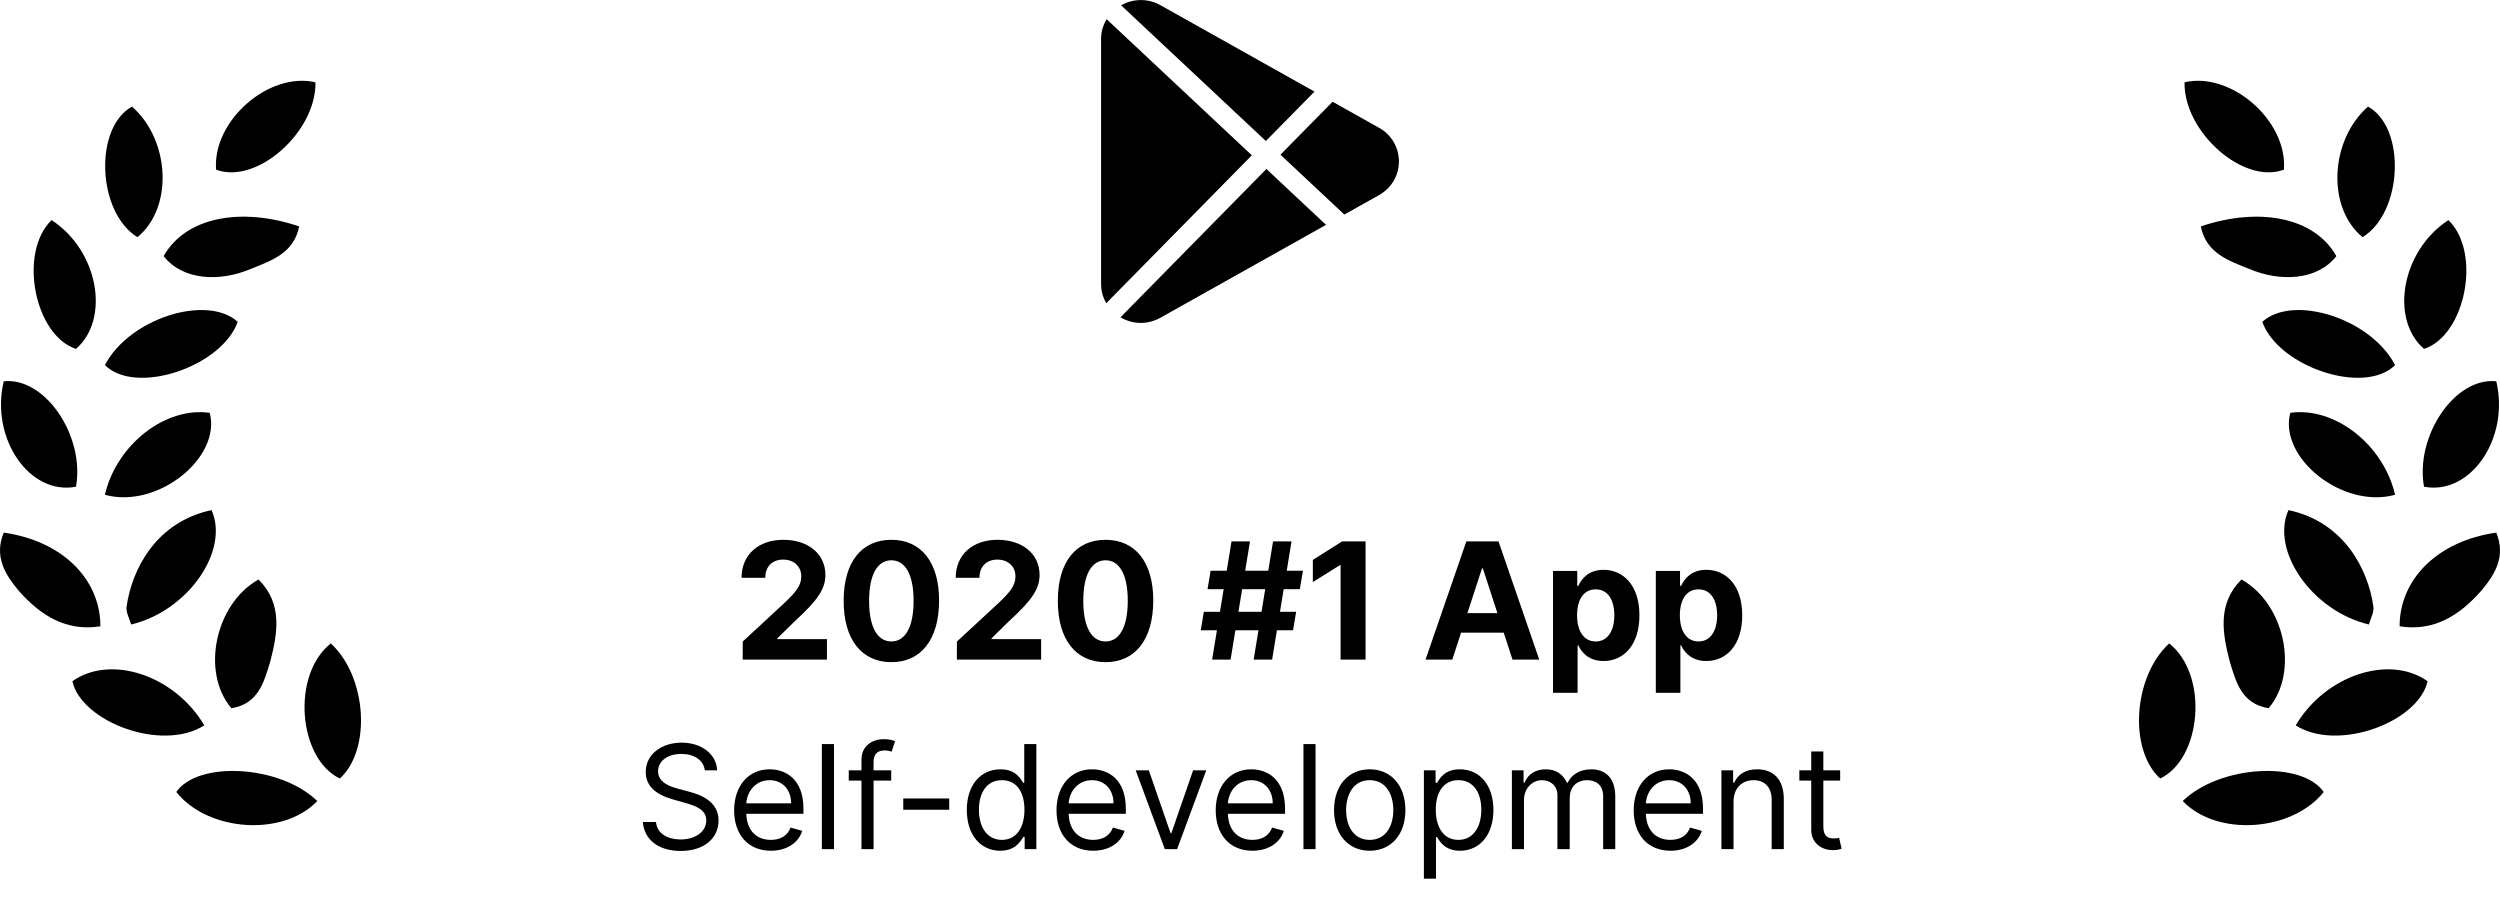 <svg width="277" height="100" viewBox="0 0 277 100" fill="none" xmlns="http://www.w3.org/2000/svg">
<path d="M82.293 73.081H91.626V70.818H86.129V70.728L88.04 68.855C90.731 66.401 91.453 65.174 91.453 63.684C91.453 61.415 89.6 59.811 86.793 59.811C84.045 59.811 82.159 61.453 82.166 64.023H84.793C84.786 62.77 85.579 62.003 86.774 62.003C87.925 62.003 88.781 62.719 88.781 63.87C88.781 64.912 88.142 65.627 86.953 66.772L82.293 71.086V73.081ZM98.764 73.368C102.056 73.368 104.044 70.862 104.05 66.548C104.057 62.265 102.043 59.811 98.764 59.811C95.479 59.811 93.484 62.259 93.478 66.548C93.465 70.85 95.466 73.362 98.764 73.368ZM98.764 71.073C97.262 71.073 96.29 69.565 96.297 66.548C96.303 63.576 97.269 62.08 98.764 62.08C100.254 62.08 101.225 63.576 101.225 66.548C101.232 69.565 100.26 71.073 98.764 71.073ZM106.024 73.081H115.356V70.818H109.859V70.728L111.77 68.855C114.461 66.401 115.184 65.174 115.184 63.684C115.184 61.415 113.33 59.811 110.524 59.811C107.775 59.811 105.89 61.453 105.896 64.023H108.523C108.517 62.77 109.309 62.003 110.505 62.003C111.655 62.003 112.512 62.719 112.512 63.87C112.512 64.912 111.873 65.627 110.684 66.772L106.024 71.086V73.081ZM122.495 73.368C125.787 73.368 127.775 70.862 127.781 66.548C127.787 62.265 125.774 59.811 122.495 59.811C119.209 59.811 117.215 62.259 117.208 66.548C117.196 70.85 119.196 73.362 122.495 73.368ZM122.495 71.073C120.993 71.073 120.021 69.565 120.027 66.548C120.034 63.576 120.999 62.08 122.495 62.08C123.984 62.08 124.956 63.576 124.956 66.548C124.962 69.565 123.99 71.073 122.495 71.073ZM138.906 73.081H140.952L141.482 69.833H143.272L143.611 67.788H141.821L142.23 65.282H144.02L144.365 63.237H142.569L143.099 59.99H141.054L140.523 63.237H137.967L138.497 59.99H136.452L135.921 63.237H134.138L133.793 65.282H135.582L135.173 67.788H133.384L133.045 69.833H134.835L134.304 73.081H136.349L136.88 69.833H139.437L138.906 73.081ZM137.219 67.788L137.628 65.282H140.185L139.776 67.788H137.219ZM151.305 59.99H148.704L145.463 62.041V64.496L148.461 62.617H148.537V73.081H151.305V59.99ZM160.916 73.081L161.887 70.096H166.611L167.583 73.081H170.548L166.036 59.99H162.469L157.95 73.081H160.916ZM162.59 67.935L164.201 62.981H164.303L165.914 67.935H162.59ZM172.073 76.762H174.796V71.508H174.879C175.256 72.326 176.081 73.24 177.666 73.24C179.903 73.24 181.648 71.47 181.648 68.184C181.648 64.809 179.827 63.135 177.672 63.135C176.03 63.135 175.243 64.112 174.879 64.912H174.758V63.262H172.073V76.762ZM174.738 68.171C174.738 66.42 175.48 65.301 176.803 65.301C178.152 65.301 178.868 66.471 178.868 68.171C178.868 69.885 178.139 71.073 176.803 71.073C175.493 71.073 174.738 69.923 174.738 68.171ZM183.464 76.762H186.187V71.508H186.27C186.647 72.326 187.471 73.24 189.057 73.24C191.294 73.24 193.039 71.47 193.039 68.184C193.039 64.809 191.217 63.135 189.063 63.135C187.42 63.135 186.634 64.112 186.27 64.912H186.148V63.262H183.464V76.762ZM186.129 68.171C186.129 66.42 186.871 65.301 188.194 65.301C189.542 65.301 190.258 66.471 190.258 68.171C190.258 69.885 189.53 71.073 188.194 71.073C186.883 71.073 186.129 69.923 186.129 68.171Z" fill="black"/>
<path d="M78.093 85.353H79.457C79.394 83.598 77.775 82.285 75.525 82.285C73.298 82.285 71.548 83.581 71.548 85.535C71.548 87.103 72.684 88.035 74.502 88.558L75.934 88.967C77.161 89.308 78.252 89.74 78.252 90.899C78.252 92.171 77.025 93.012 75.411 93.012C74.025 93.012 72.798 92.399 72.684 91.081H71.229C71.366 92.99 72.911 94.285 75.411 94.285C78.093 94.285 79.616 92.808 79.616 90.921C79.616 88.74 77.548 88.035 76.343 87.717L75.161 87.399C74.298 87.171 72.911 86.717 72.911 85.467C72.911 84.353 73.934 83.535 75.479 83.535C76.888 83.535 77.957 84.206 78.093 85.353ZM85.41 94.262C87.183 94.262 88.478 93.376 88.887 92.058L87.592 91.694C87.251 92.603 86.461 93.058 85.41 93.058C83.836 93.058 82.751 92.041 82.688 90.171H89.023V89.603C89.023 86.353 87.092 85.24 85.273 85.24C82.91 85.24 81.342 87.103 81.342 89.785C81.342 92.467 82.887 94.262 85.41 94.262ZM82.688 89.012C82.779 87.654 83.739 86.444 85.273 86.444C86.728 86.444 87.66 87.535 87.66 89.012H82.688ZM92.404 82.444H91.063V94.081H92.404V82.444ZM98.746 85.353H96.792V84.467C96.792 83.603 97.156 83.149 98.042 83.149C98.428 83.149 98.656 83.24 98.792 83.285L99.178 82.126C98.974 82.035 98.565 81.899 97.906 81.899C96.656 81.899 95.451 82.649 95.451 84.149V85.353H94.042V86.49H95.451V94.081H96.792V86.49H98.746V85.353ZM105.173 88.467H100.082V89.717H105.173V88.467ZM110.827 94.262C112.509 94.262 113.077 93.217 113.373 92.74H113.532V94.081H114.827V82.444H113.487V86.74H113.373C113.077 86.285 112.555 85.24 110.85 85.24C108.646 85.24 107.123 86.99 107.123 89.74C107.123 92.512 108.646 94.262 110.827 94.262ZM111.009 93.058C109.327 93.058 108.464 91.581 108.464 89.717C108.464 87.876 109.305 86.444 111.009 86.444C112.646 86.444 113.509 87.762 113.509 89.717C113.509 91.694 112.623 93.058 111.009 93.058ZM121.129 94.262C122.901 94.262 124.197 93.376 124.606 92.058L123.31 91.694C122.969 92.603 122.18 93.058 121.129 93.058C119.555 93.058 118.469 92.041 118.407 90.171H124.742V89.603C124.742 86.353 122.81 85.24 120.992 85.24C118.629 85.24 117.06 87.103 117.06 89.785C117.06 92.467 118.606 94.262 121.129 94.262ZM118.407 89.012C118.498 87.654 119.458 86.444 120.992 86.444C122.447 86.444 123.379 87.535 123.379 89.012H118.407ZM133.653 85.353H132.198L129.789 92.308H129.698L127.289 85.353H125.835L129.062 94.081H130.425L133.653 85.353ZM138.769 94.262C140.542 94.262 141.837 93.376 142.246 92.058L140.951 91.694C140.61 92.603 139.82 93.058 138.769 93.058C137.195 93.058 136.11 92.041 136.048 90.171H142.383V89.603C142.383 86.353 140.451 85.24 138.633 85.24C136.269 85.24 134.701 87.103 134.701 89.785C134.701 92.467 136.246 94.262 138.769 94.262ZM136.048 89.012C136.138 87.654 137.099 86.444 138.633 86.444C140.087 86.444 141.019 87.535 141.019 89.012H136.048ZM145.763 82.444H144.423V94.081H145.763V82.444ZM151.765 94.262C154.129 94.262 155.719 92.467 155.719 89.762C155.719 87.035 154.129 85.24 151.765 85.24C149.401 85.24 147.81 87.035 147.81 89.762C147.81 92.467 149.401 94.262 151.765 94.262ZM151.765 93.058C149.969 93.058 149.151 91.512 149.151 89.762C149.151 88.012 149.969 86.444 151.765 86.444C153.56 86.444 154.379 88.012 154.379 89.762C154.379 91.512 153.56 93.058 151.765 93.058ZM157.766 97.353H159.107V92.74H159.221C159.516 93.217 160.085 94.262 161.766 94.262C163.948 94.262 165.471 92.512 165.471 89.74C165.471 86.99 163.948 85.24 161.744 85.24C160.039 85.24 159.516 86.285 159.221 86.74H159.062V85.353H157.766V97.353ZM159.085 89.717C159.085 87.762 159.948 86.444 161.585 86.444C163.289 86.444 164.13 87.876 164.13 89.717C164.13 91.581 163.266 93.058 161.585 93.058C159.971 93.058 159.085 91.694 159.085 89.717ZM167.516 94.081H168.857V88.626C168.857 87.348 169.789 86.444 170.835 86.444C171.852 86.444 172.562 87.109 172.562 88.103V94.081H173.925V88.399C173.925 87.274 174.63 86.444 175.857 86.444C176.812 86.444 177.63 86.95 177.63 88.24V94.081H178.971V88.24C178.971 86.189 177.869 85.24 176.312 85.24C175.062 85.24 174.147 85.814 173.698 86.717H173.607C173.175 85.785 172.414 85.24 171.266 85.24C170.13 85.24 169.289 85.785 168.925 86.717H168.812V85.353H167.516V94.081ZM185.082 94.262C186.854 94.262 188.15 93.376 188.559 92.058L187.263 91.694C186.923 92.603 186.133 93.058 185.082 93.058C183.508 93.058 182.423 92.041 182.36 90.171H188.695V89.603C188.695 86.353 186.763 85.24 184.945 85.24C182.582 85.24 181.013 87.103 181.013 89.785C181.013 92.467 182.559 94.262 185.082 94.262ZM182.36 89.012C182.451 87.654 183.411 86.444 184.945 86.444C186.4 86.444 187.332 87.535 187.332 89.012H182.36ZM192.076 88.831C192.076 87.308 193.019 86.444 194.303 86.444C195.548 86.444 196.303 87.257 196.303 88.626V94.081H197.644V88.535C197.644 86.308 196.457 85.24 194.69 85.24C193.371 85.24 192.553 85.831 192.144 86.717H192.031V85.353H190.735V94.081H192.076V88.831ZM203.89 85.353H202.026V83.262H200.685V85.353H199.367V86.49H200.685V91.944C200.685 93.467 201.913 94.194 203.049 94.194C203.549 94.194 203.867 94.103 204.049 94.035L203.776 92.831C203.663 92.853 203.481 92.899 203.185 92.899C202.594 92.899 202.026 92.717 202.026 91.581V86.49H203.89V85.353Z" fill="black"/>
<path d="M140.258 15.624L145.646 10.149L128.582 0.578C127.915 0.201 127.163 0.004 126.4 0.006C125.636 0.008 124.885 0.209 124.22 0.589L140.258 15.624ZM122.616 2.127C122.224 2.778 122 3.522 122 4.311V31.467C122 32.231 122.205 32.96 122.574 33.597L138.702 17.207L122.616 2.127ZM152.789 14.155L147.65 11.274L141.875 17.14L148.952 23.773L152.791 21.62C154.173 20.843 155 19.447 155 17.887C154.999 17.12 154.792 16.367 154.403 15.71C154.013 15.053 153.456 14.515 152.789 14.155ZM140.319 18.723L124.147 35.158C124.83 35.56 125.604 35.775 126.393 35.779C127.141 35.779 127.894 35.587 128.582 35.2L146.924 24.914L140.319 18.723Z" fill="black"/>
<path d="M18.131 28.378C20.534 24.087 26.642 22.889 33.15 25.085C32.55 28.079 30.046 28.877 27.844 29.775C24.339 31.272 20.234 31.073 18.131 28.378Z" fill="black"/>
<path d="M11.623 40.453C14.327 35.264 22.938 32.569 26.342 35.663C24.54 40.653 15.028 43.846 11.623 40.453Z" fill="black"/>
<path d="M23.44 56.52C25.443 61.011 20.837 67.698 14.529 69.194C14.329 68.496 13.928 67.797 14.028 67.198C14.629 63.007 17.333 57.818 23.44 56.52Z" fill="black"/>
<path d="M23.941 18.798C23.54 13.309 29.848 7.92 34.954 9.118C35.054 14.607 28.446 20.494 23.941 18.798Z" fill="black"/>
<path d="M0.41 59.015C6.819 59.913 11.124 64.105 11.124 69.394C7.319 69.993 4.516 68.197 2.113 65.502C0.611 63.706 -0.691 61.71 0.41 59.015Z" fill="black"/>
<path d="M22.637 80.371C17.931 83.365 9.02 79.972 8.019 75.482C12.224 72.488 19.333 74.783 22.637 80.371Z" fill="black"/>
<path d="M25.642 78.475C22.237 74.484 23.839 66.899 28.645 64.205C31.349 66.899 30.748 70.192 29.947 73.286C29.246 75.581 28.645 77.976 25.642 78.475Z" fill="black"/>
<path d="M36.655 71.29C40.66 74.983 41.161 83.066 37.656 86.26C33.05 84.064 32.249 74.783 36.655 71.29Z" fill="black"/>
<path d="M5.716 24.386C10.923 27.779 12.225 35.364 8.42 38.657C3.814 37.16 2.012 27.979 5.716 24.386Z" fill="black"/>
<path d="M11.623 54.824C12.925 49.235 18.332 45.044 23.238 45.742C24.54 50.732 17.431 56.421 11.623 54.824Z" fill="black"/>
<path d="M0.41 42.25C5.016 41.751 9.421 48.337 8.42 53.926C3.314 54.924 -1.092 48.637 0.41 42.25Z" fill="black"/>
<path d="M35.153 88.754C31.348 92.746 23.038 92.147 19.533 87.756C21.936 84.264 31.048 84.763 35.153 88.754Z" fill="black"/>
<path d="M15.228 26.282C10.722 23.488 10.422 14.107 14.627 11.812C18.833 15.505 19.233 22.989 15.228 26.282Z" fill="black"/>
<path d="M258.869 28.378C256.466 24.087 250.359 22.889 243.851 25.085C244.451 28.079 246.954 28.877 249.157 29.775C252.661 31.272 256.767 31.073 258.869 28.378Z" fill="black"/>
<path d="M265.377 40.453C262.674 35.264 254.063 32.57 250.659 35.663C252.461 40.653 261.973 43.846 265.377 40.453Z" fill="black"/>
<path d="M253.561 56.52C251.558 61.011 256.164 67.698 262.472 69.194C262.672 68.496 263.073 67.797 262.972 67.198C262.372 63.007 259.668 57.818 253.561 56.52Z" fill="black"/>
<path d="M253.059 18.798C253.46 13.309 247.152 7.92 242.046 9.118C241.946 14.607 248.554 20.494 253.059 18.798Z" fill="black"/>
<path d="M276.59 59.015C270.182 59.913 265.876 64.105 265.876 69.394C269.681 69.993 272.484 68.197 274.887 65.502C276.389 63.706 277.691 61.71 276.59 59.015Z" fill="black"/>
<path d="M254.362 80.372C259.068 83.365 267.979 79.972 268.98 75.482C264.775 72.488 257.667 74.783 254.362 80.372Z" fill="black"/>
<path d="M251.359 78.475C254.764 74.484 253.162 66.899 248.356 64.205C245.652 66.899 246.253 70.192 247.054 73.286C247.755 75.581 248.356 77.976 251.359 78.475Z" fill="black"/>
<path d="M240.346 71.29C236.341 74.983 235.84 83.066 239.344 86.26C243.95 84.064 244.751 74.783 240.346 71.29Z" fill="black"/>
<path d="M271.284 24.386C266.078 27.779 264.776 35.364 268.581 38.657C273.186 37.16 274.989 27.979 271.284 24.386Z" fill="black"/>
<path d="M265.377 54.824C264.075 49.235 258.669 45.044 253.763 45.742C252.461 50.732 259.57 56.421 265.377 54.824Z" fill="black"/>
<path d="M276.591 42.25C271.985 41.751 267.579 48.337 268.581 53.926C273.687 54.924 278.092 48.637 276.591 42.25Z" fill="black"/>
<path d="M241.847 88.754C245.652 92.746 253.962 92.147 257.467 87.756C255.064 84.264 245.953 84.763 241.847 88.754Z" fill="black"/>
<path d="M261.772 26.282C266.278 23.488 266.578 14.107 262.373 11.812C258.168 15.505 257.767 22.989 261.772 26.282Z" fill="black"/>
</svg>
